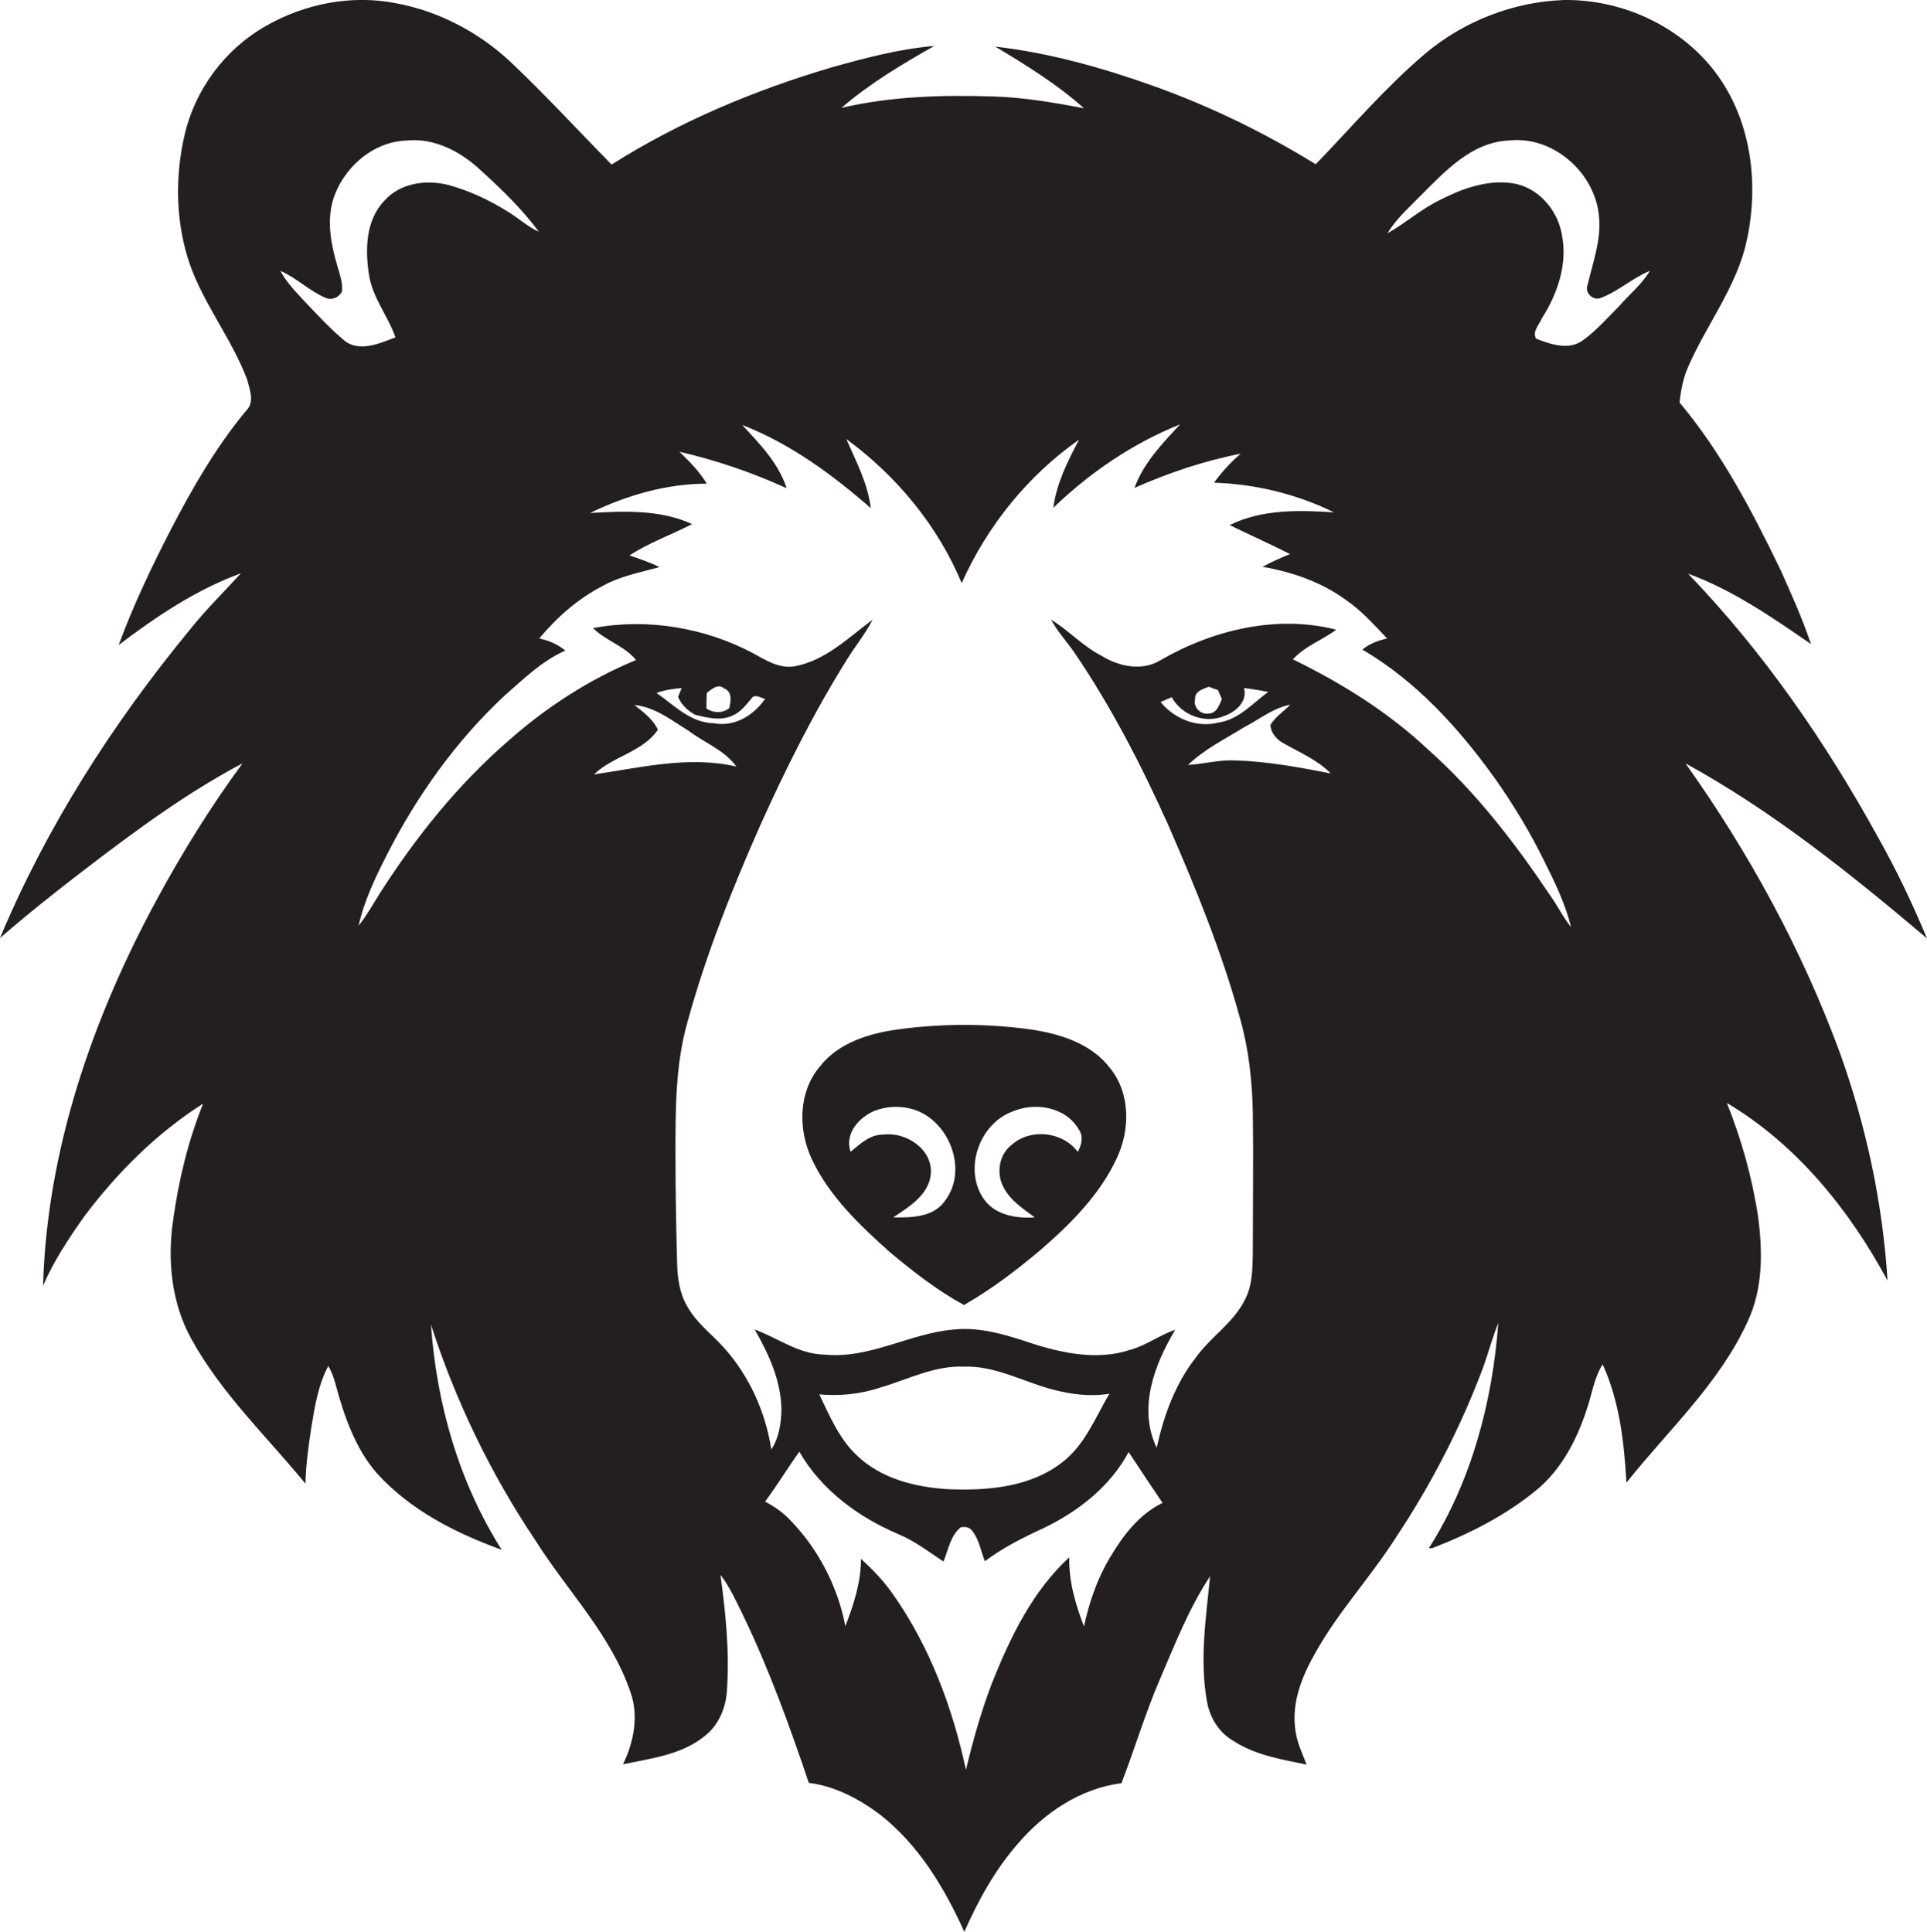 <?xml version="1.0" encoding="utf-8"?>
<!-- Generator: Adobe Illustrator 19.2.0, SVG Export Plug-In . SVG Version: 6.00 Build 0)  -->
<svg version="1.1" id="Layer_1" xmlns="http://www.w3.org/2000/svg" xmlns:xlink="http://www.w3.org/1999/xlink" x="0px" y="0px"
	 viewBox="0 0 591.1 592.7" enable-background="new 0 0 591.1 592.7" xml:space="preserve">
<g>
	<path fill="#231F20" d="M517,234.2c26.8,14.7,50.8,34,74.1,53.7c-4.4-10.5-9.3-20.9-14.9-30.8c-16.1-29.3-35.2-57-58.4-81.1
		c13.7,5,25.8,13.4,37.7,21.6c-2.6-7.8-6-15.3-9.3-22.7c-8.7-18-18.1-36-31-51.4c0.4-3.8,1.1-7.6,2.7-11.1
		c5.3-12.1,13.6-22.9,17.2-35.7c4.8-18.2,2.7-39.1-8.9-54.5C515.4,7.9,497.5-0.2,479.9,0c-15.6,0.5-31,6.5-42.9,16.6
		c-12.1,10.3-22.4,22.4-33.4,33.8c-15.7-9.7-32.4-17.8-49.7-24c-15.7-5.6-32-10.2-48.6-12.1c9.5,5.7,18.9,11.5,27.2,18.9
		c-9.1-1.7-18.3-3.3-27.6-3.6c-15.6-0.5-31.5-0.1-46.8,3.5c8.7-7.5,18.6-13.4,28.5-19c-10.8,0.9-21.2,3.7-31.6,6.6
		c-23.6,7-46.6,16.6-67.4,29.8C177.3,40,167.2,29,156.4,18.8c-9.7-9-21.9-15.4-34.9-17.8c-13.6-2.7-28,0.1-40,7
		C69,15.1,59.8,27.5,56.6,41.5c-3,13-2.7,26.9,1.6,39.5c4.4,12.5,12.9,23,17.6,35.4c0.8,3.1,2.4,7-0.3,9.6
		c-9.2,11.1-16.4,23.6-23,36.3c-6,11.6-11.6,23.4-16.1,35.6c11.6-8.8,23.8-17,37.5-22c-5.3,5.8-11,11.4-15.9,17.6
		C34.5,222.1,14.3,253.6,0,287.8c8.4-7.3,17.2-14.3,26.1-21.1c15.4-11.8,31.1-23.4,48.3-32.5c-9.7,13.2-18.4,27.2-26.2,41.6
		c-19.8,36.5-33.8,76.9-35,118.7c3.2-7.5,7.8-14.4,12.5-21.1c10.1-13.5,22.3-25.7,36.6-34.8c-4.6,11.5-7.5,23.5-9.2,35.8
		c-1.8,12.3-0.5,25.4,5.6,36.4c9.1,16.6,23,29.8,35,44.4c0.1-5.6,0.9-11.2,1.7-16.7c1.1-6.6,2.1-13.4,5.3-19.4
		c1,1.7,1.7,3.6,2.2,5.5c2.6,9.7,6,19.7,12.7,27.4c10.2,11.3,24.2,18.4,38.3,23.5c-13.1-20.7-20-44.8-21.7-69.1
		c7.5,23.3,18.3,45.7,31.9,66c9.8,15.6,23.3,29.1,29.3,46.8c2.6,7.3,1,15.3-2.3,22.1c8.6-1.8,17.9-2.9,25-8.6
		c4.4-3.4,6.6-8.8,6.9-14.2c0.8-11.8-0.4-23.6-2-35.3c2.9,3.7,4.8,8.1,6.9,12.3c8,16.6,14.3,34,20.2,51.5c8,1,15.4,4.9,21.8,9.7
		c11.9,9.3,19.8,22.5,25.9,36c4.3-9.7,9.4-19,16.4-27c8.1-9.5,19.2-17,31.8-18.6c4.1-10.6,7.3-21.5,11.8-31.9
		c4.6-10.7,8.9-21.8,15.4-31.6c-1.3,12.9-3.3,26-0.9,38.8c0.9,4.8,3.8,9.3,8,11.7c6.7,4.4,14.8,5.7,22.5,7.3
		c-1.4-3.6-3.1-7.1-3.5-11c-1.1-8.3,2.2-16.4,6.3-23.5c7-12.5,16.9-23.1,24.6-35.2c10.9-16.4,19.9-33.9,26.8-52.3
		c1.6-4.5,2.8-9.1,4.6-13.5c-1.8,24.2-8.2,48.5-21.3,69.1c0.2,0,0.7,0,1,0c11.7-4.5,23.1-10.3,32.8-18.5
		c7.1-6.2,11.6-14.9,14.5-23.7c1.7-4.8,2.3-9.9,5-14.2c5.2,11.3,6.6,24,7.3,36.3c12.8-16.1,28.5-30.4,37.2-49.5
		c4.7-10,4.6-21.3,3.2-32c-1.8-12-5.1-23.8-9.6-35c21.4,12.7,37.6,32.8,49.3,54.5c-1.5-23.9-6.6-47.6-14.7-70.1
		C552.7,291.3,536.5,261.6,517,234.2z M93.1,92.1c-2.6-2.8-5.3-5.6-7.1-9c4.9,2.1,8.8,6.1,13.7,8.2c1.9,1,4.3,0,5.2-1.9
		c0.3-2.7-0.7-5.2-1.4-7.7c-1.9-6.5-3.3-13.5-1.4-20.2c3-9.9,12.2-18.1,22.8-18.4c8.4-0.8,16.4,3.4,22.4,9c6.5,5.9,12.8,12,18,19
		c-3.6-1.6-6.5-4.4-9.9-6.4c-5.5-3.4-11.5-6.2-17.7-7.9c-6.8-1.8-15-0.7-19.8,4.8c-5.8,6-5.9,15.1-4.7,22.8c1.1,7,5.8,12.5,8.1,19.1
		c-4.9,1.9-11.5,4.8-16,0.7C100.9,100.5,97.1,96.3,93.1,92.1z M182.2,237.6c5.8-5.6,15-6.9,19.6-13.7c-1.5-3.3-4.5-5.4-7.2-7.6
		c6.3,0.6,11.4,4.7,16.6,7.9c4.9,3.7,11,5.9,14.7,11C211.4,231.8,196.6,235.5,182.2,237.6z M213.2,219.3c3.8,0.9,7.9,2,11.6,0.2
		c2.5-1.1,4.1-3.3,5.8-5.3c1-1.4,2.8,0,4.1,0.2c-3.5,5.1-9.4,8.7-15.7,7.5c-7.1-0.1-12.2-5.5-17.6-9.3c2.5-0.9,5.1-1.3,7.7-1.5
		c-0.3,0.7-0.8,2-1.1,2.7C209,216.2,210.9,218,213.2,219.3z M216.8,212.6c1.5-1.1,3.4-3,5.3-1.4c2.6,1,2.1,3.9,1.6,6.1
		c-2.2,1.6-4.8,1.5-7,0.1C216.7,215.8,216.7,214.2,216.8,212.6z M340.4,478c-3.9,6.5-6.3,13.7-7.9,21c-2.6-6.8-4.7-13.9-4.5-21.2
		c-11.2,10.3-18,24.3-23.6,38.3c-3.4,8.8-5.9,17.8-8.1,26.9c-4.1-19-11-37.6-22.2-53.6c-2.8-4.1-6.3-7.8-10-11.1
		c0,7.1-2.2,14-4.8,20.6c-2.3-12-8.1-23.3-16.6-32.2c-2.3-2.5-5-4.4-8-6c3.7-5,6.9-10.3,10.5-15.3c6.7,11.7,18.1,20.1,30.4,25.3
		c5,2.1,9.3,5.4,13.8,8.4c1.5-3.6,2.1-7.9,5.3-10.5c1.4-0.3,2.9,0,3.7,1.3c2,2.7,2.5,6,3.7,9.1c5.6-4.2,11.8-7.3,18.1-10.2
		c10.6-5.1,20.4-12.8,26-23.3c3.4,5.2,6.9,10.4,10.4,15.6C349.4,464.6,344.4,471.2,340.4,478z M251.3,427.8
		c6.3,0.6,12.8-0.1,18.8-2.1c8.5-2.5,16.6-6.8,25.7-6.4c9.5-0.3,18,4.6,27,7c5.7,1.5,11.7,2.3,17.5,1.3c-4.3,7.3-7.5,15.7-14.4,21
		c-9.8,7.7-23,8.8-35,8.3c-10.1-0.6-20.7-3.2-28.2-10.5C257.4,441.4,254.5,434.4,251.3,427.8z M378.8,233.3
		c-4.9-0.2-9.6,1.1-14.4,1.4c5-4.8,11.3-7.9,17.1-11.5c4.7-2.4,9-6,14.3-7c-2,2.1-4.6,3.7-6.1,6.2c0.1,2.6,2.1,4.7,4.3,5.8
		c4.9,2.8,10.2,5,14.2,9.1C398.5,235.4,388.7,233.6,378.8,233.3z M370.8,210.7c0.7,0.3,2.1,0.8,2.8,1c0.3,0.7,0.9,2.1,1.2,2.8
		c-0.8,1.8-1.6,4.4-4,4.4c-2.4,0.5-4.9-1.9-4.2-4.4C366.4,212.1,369,211.4,370.8,210.7z M375.7,219.6c3.5-1.3,7-4.4,5.9-8.5
		c2.5,0.3,5,0.7,7.4,1.2c-4.8,3.5-9,8.5-15.3,9.4c-6.6,1.7-13.5-1.2-17.7-6.3c1.1-0.5,2.3-1,3.4-1.5
		C362.5,219.5,369.8,222.2,375.7,219.6z M475.5,274.7c-10.8-16.1-22.8-31.7-37.3-44.6c-12.2-11.5-26.6-20.5-41.6-27.8
		c3.7-4.1,9-5.9,13.3-9.1c-18.3-4.7-38,0.1-54,9.4c-5.6,3.4-12.7,1.9-18-1.4c-5.7-2.9-10.1-7.8-15.5-11.1c2,3.7,4.9,6.8,7.3,10.3
		c11.2,16.5,20.4,34.4,28.6,52.6c8.5,19.5,16.6,39.3,22.2,59.9c2.6,9.3,3.6,18.9,3.8,28.5c0.2,14.3,0,28.7,0,43
		c-0.1,4.8-0.1,9.8-2.3,14.1c-3.4,7.2-10.5,11.5-15.1,17.9c-6.4,8.1-9.9,17.9-12.1,27.8c-5.8-12.1-0.7-25.6,5.7-36.2
		c-4.8,1.6-8.9,4.8-13.7,6.1c-10.1,3.4-21,1.1-30.8-2.1c-7.5-2.5-15.3-4.9-23.3-4.1c-13.5,1.1-25.9,9.1-39.8,7.7
		c-7.9-0.1-14.3-5.1-21.4-7.7c4.3,7.5,8.1,15.7,8.2,24.6c-0.1,4.2-0.7,8.6-3.1,12.2c-1.8-11.6-6.8-22.6-14.6-31.3
		c-3.8-4.2-8.6-7.7-11.3-12.8c-2.3-4-2.9-8.6-3-13.1c-0.3-11-0.5-22-0.5-33c0-13.7-0.1-27.7,3.7-41c5.7-20.8,13.7-40.8,22.4-60.5
		c7.8-17.3,16.3-34.3,26.4-50.5c2.6-4.2,5.7-8,8-12.4c-7.4,5.5-14.4,12.5-23.8,14.3c-4.8,0.9-9.1-1.9-13.1-4.1
		c-14.9-7.8-32.3-10.7-48.9-7.6c3.9,3.9,9.6,5.4,13.2,9.8c-14.5,6-27.7,14.6-39.4,25c-15.4,13.4-28.2,29.4-39.2,46.6
		c-2.1,3.3-4,6.8-6.5,9.9c1.7-7.6,5.1-14.7,8.6-21.6c9.2-18.1,21.2-35,36.1-48.9c5.8-5.1,11.5-10.7,18.7-13.9c-2.3-1.9-5-3.1-8-3.7
		c5.5-6.6,12-12.3,19.6-16.2c5.4-3,11.5-4.1,17.3-5.7c-3-1.5-6.1-2.5-9.2-3.6c6-3.9,12.8-6.3,19.2-9.6c-9.8-4.5-20.8-4-31.3-3.4
		c11.1-5.4,23.4-9,35.8-9c-2.2-3.7-5.3-6.8-8.4-9.8c11.3,2.6,22.4,6.4,32.9,11.2c-2.5-7.8-8.3-13.6-13.6-19.4
		c14.7,5.7,27.6,15.2,39.4,25.5c-0.9-7.6-4.5-14.3-7.5-21.2c15.4,11.3,28,26.5,35.4,44.2c7.8-17.5,20.3-33,36-44
		c-3.5,6.6-6.9,13.4-7.9,20.9c11.2-10.8,24.4-19.8,38.9-25.6c-5.5,5.9-11.2,11.8-14,19.5c10.4-4.6,21.3-8.3,32.6-10.5
		c-3.1,2.6-5.8,5.6-8.2,8.9c12.7,0.4,25.4,3.5,36.8,9.1c-10.7-0.7-22.1-1-32,3.9c6.1,3,12.4,5.8,18.5,8.9c-2.9,1.2-5.7,2.4-8.4,3.9
		c9.1,1.6,18.1,4.7,25.6,10.2c4.8,3.3,8.6,7.6,12.6,11.8c-2.8,0.6-5.4,1.6-7.6,3.4c16.4,9.6,29.5,24,40.5,39.3
		c5.8,8.2,11,16.8,15.4,25.8c3.2,6.4,6.4,13,8.1,20C479.5,281.5,477.8,277.9,475.5,274.7z M496.5,94.1c-3.5,3.5-6.8,7.3-10.8,10.2
		c-4.3,3.3-10,1.4-14.5-0.4c-1.3-2.2,1-4.3,1.8-6.3c4.8-7.5,7.9-16.7,6.1-25.6c-1.3-7.7-7.4-14.7-15.3-15.8
		c-7.7-1.1-15.3,1.7-22,5.1c-5.8,2.8-10.6,7.1-16.2,10.3c2.6-4.4,6.5-7.8,10-11.4c7.6-7.6,15.8-16.6,27.3-17.1
		c13.6-1.5,26.5,10,27.6,23.4c0.7,7.2-1.9,14-3.5,20.9c-1,2.3,1.5,4.8,3.8,4.1c5.5-2,9.9-6.2,15.3-8.4
		C503.6,87.3,499.7,90.4,496.5,94.1z"/>
	<path fill="#231F20" d="M275.7,315.8c-8.9,1.2-18.4,4-24.2,11.4c-6.6,7.8-6.7,19.2-2.6,28.2c5.4,11.6,14.8,20.5,24.2,28.9
		c7.1,5.9,14.5,11.7,22.6,16.1c8.5-4.9,16.3-10.8,23.7-17.1c9.1-7.9,17.9-16.7,23.1-27.8c4.2-8.8,4.3-20-2-27.8
		c-5.8-7.6-15.5-10.6-24.7-11.9C302.7,314,289.1,314,275.7,315.8z M289.8,368.5c-3.5,5-10.3,5.1-15.8,5c4.8-3.2,10.8-6.8,11.5-13.1
		c0.8-7.7-7.5-13.2-14.5-12.3c-4.1-0.1-7.2,2.9-10.1,5.3c-1.9-5.6,2.6-10.6,7.4-12.6c3.7-1.4,7.8-1.6,11.6-0.5
		C291.1,343.5,297.2,359,289.8,368.5z M330.9,346.5c1.5,2.1,0.9,4.8-0.3,6.9c-4.6-6.2-14.3-7.3-20.1-2.3c-4.1,3-5,9-2.6,13.3
		c2.1,4,6,6.5,9.5,9.1c-5.7,0.4-12.4-0.7-15.8-5.9c-6-9-1.2-22.7,8.8-26.5C317.4,338,326.9,339.6,330.9,346.5z"/>
</g>
</svg>
